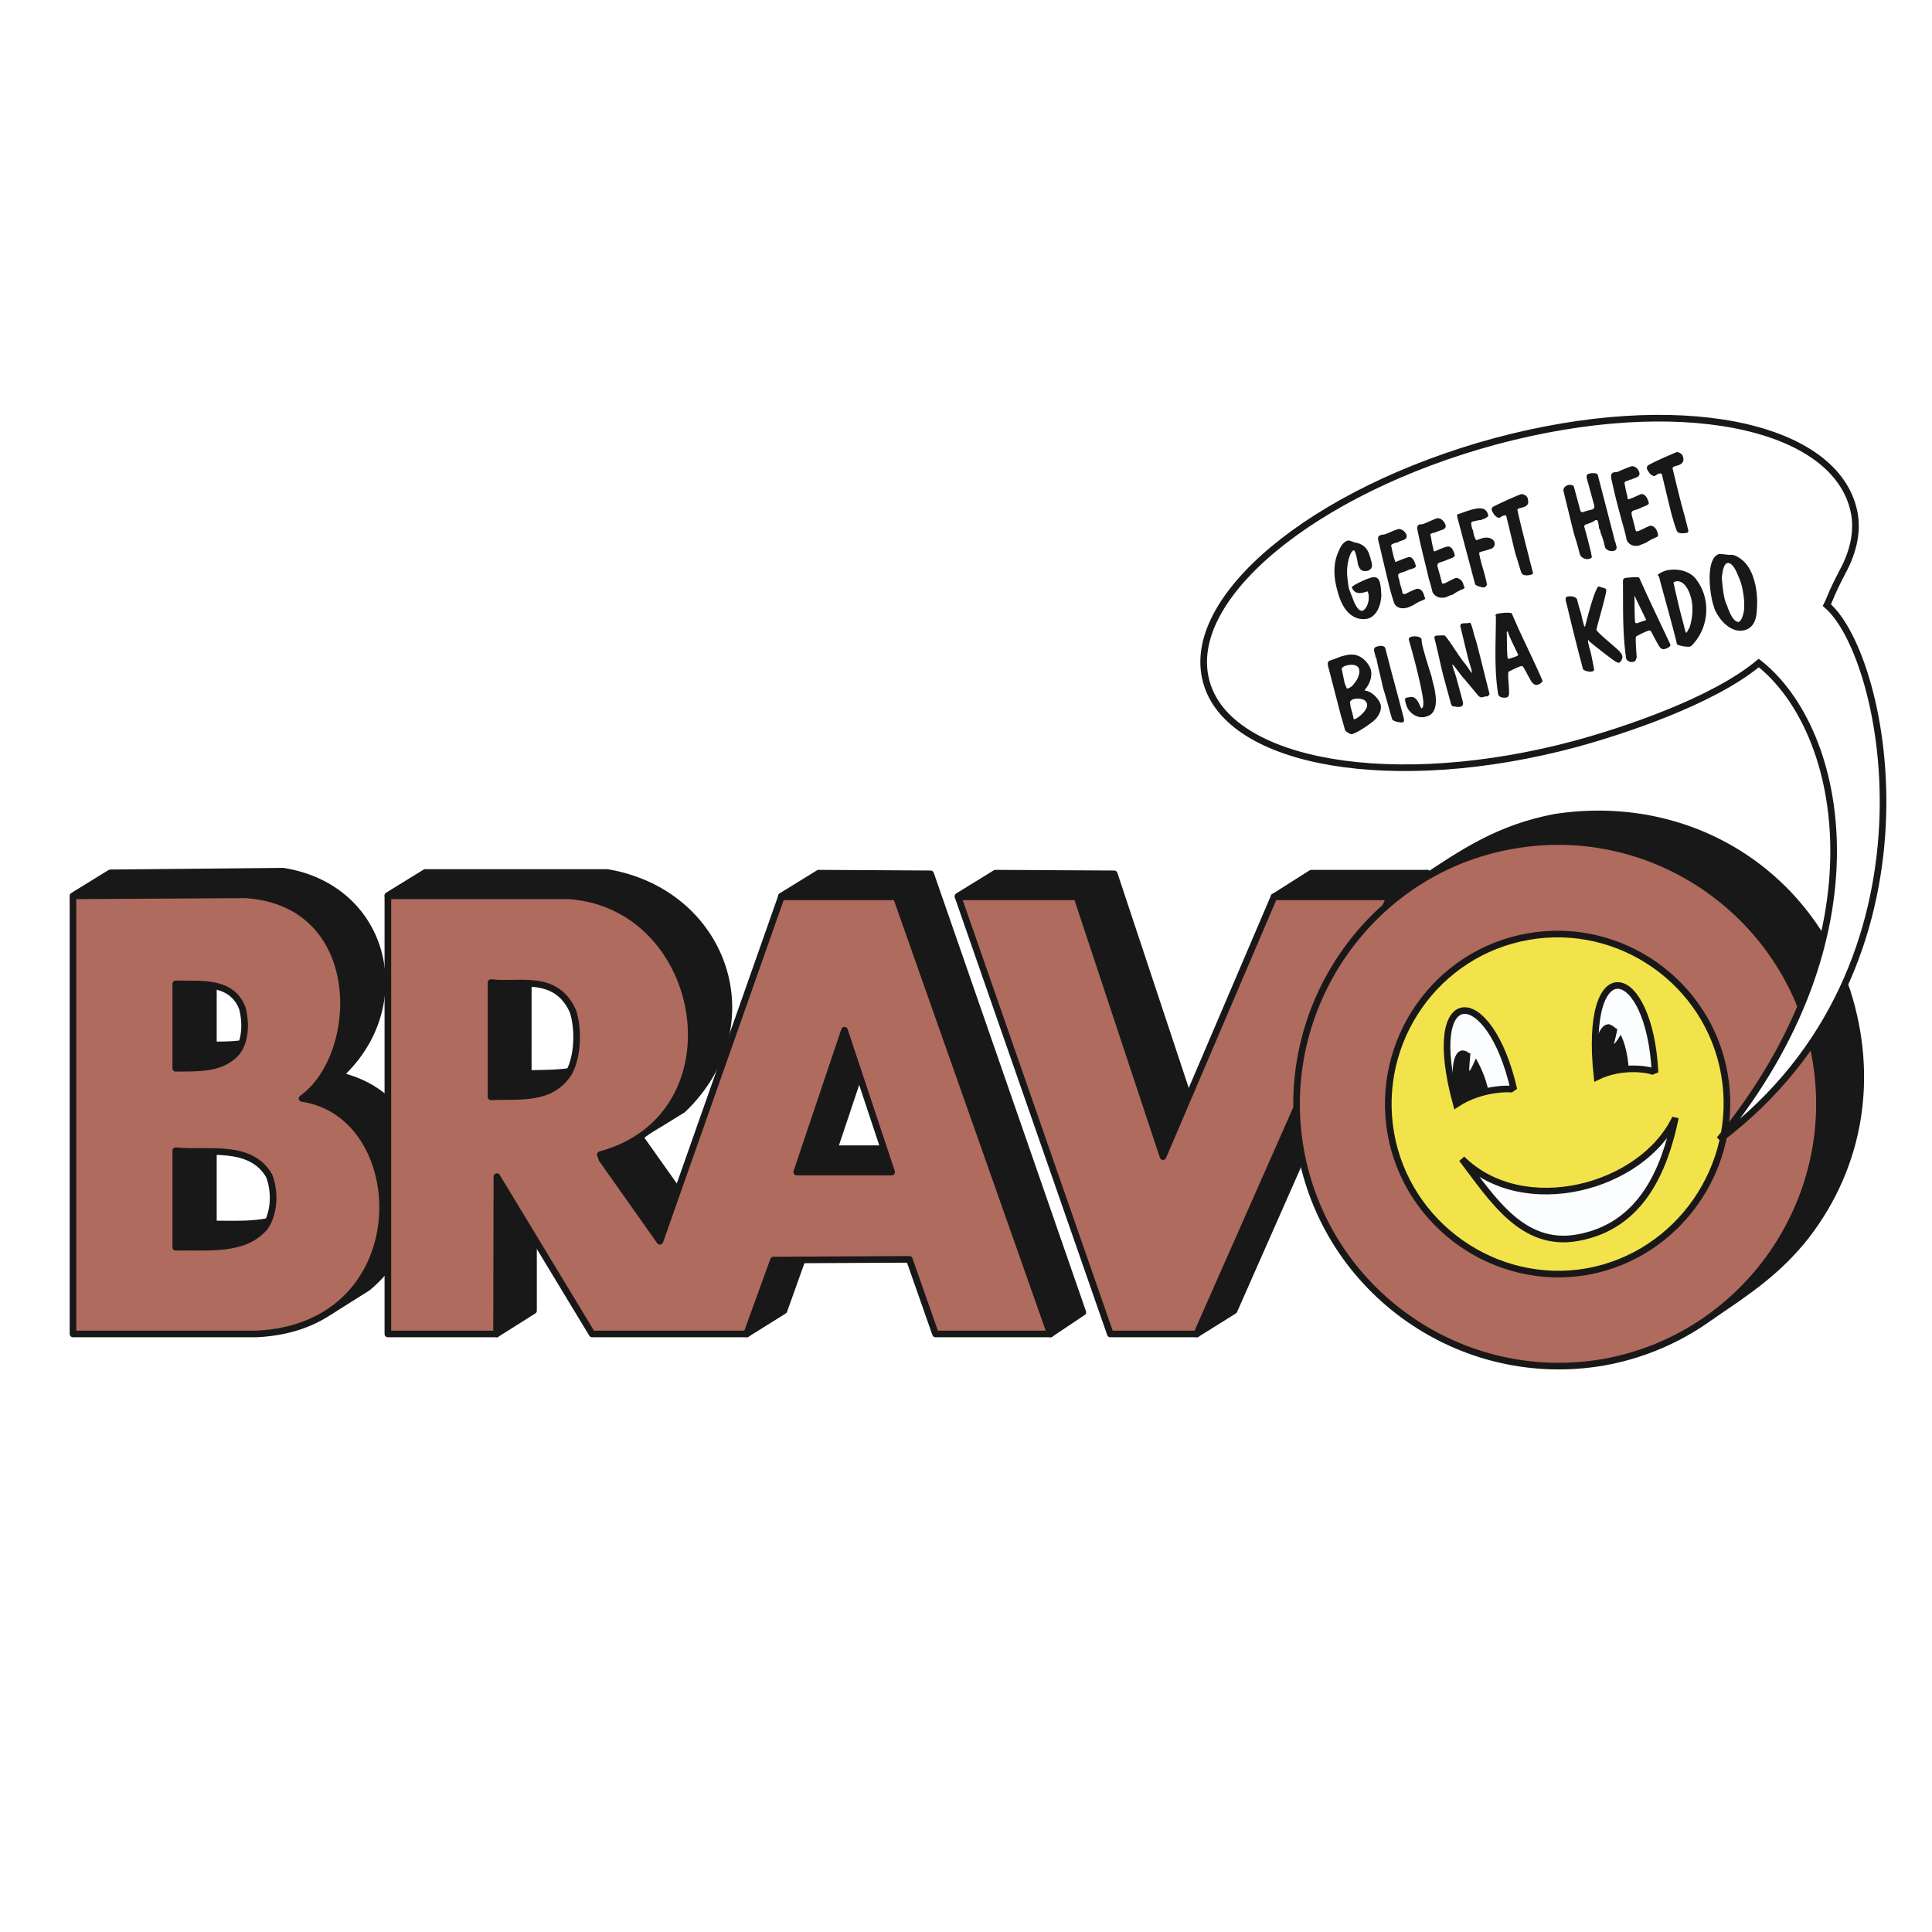 <svg xmlns="http://www.w3.org/2000/svg" width="2500" height="2500" viewBox="0 0 192.756 192.756"><g fill-rule="evenodd" clip-rule="evenodd"><path fill="#fff" d="M0 0h192.756v192.756H0V0z"/><path fill="#191819" stroke="#191819" stroke-width=".661" stroke-linejoin="round" stroke-miterlimit="2.613" d="M95.589 89.412l3.727-2.295 11.85.066 8.59 25.889-3.721 2.323-8.555-25.983H95.589zM60.615 87.053c11.721 1.997 16.328 15.205 7.509 23.654l-2.028 1.25-2.315 1.404 5.779 8.16-3.721 2.324-8.397-9.299 6.338-1.215v.029l-.36-1.801 2.675-.096c6.402-9.041 1.571-20.253-9.208-22.119H38.698l3.722-2.293h18.195v.002zM127.107 89.478l3.723-2.361h11.559l-3.721 2.361h-11.561z"/><path fill="#191819" stroke="#191819" stroke-width=".661" stroke-linejoin="round" stroke-miterlimit="2.613" d="M138.668 89.478l3.721-2.361-19.27 43.649-3.721 2.324 19.27-43.612zM84.255 102.713l3.724-2.258-4.737 14.15h-.03 9.438l-3.692 2.331h-9.47l.033-.036 4.734-14.187zM24.527 89.276H7.445l3.559-2.192 17.243-.164c10.388 1.638 13.129 13.47 5.652 20.349l-.034.031c10.257 2.459 9.96 15.234 2.81 21.172l-3.693 2.324 1.731-1.441c5.419-6.619 4.703-17.332-4.57-19.762l.029-.029c7.286-6.72 4.87-19.04-5.645-20.288zM49.541 116.799l3.688-2.322v16.289l-3.688 2.324v-16.291zM77.17 125.717l3.695-2.363-2.652 7.412-3.718 2.324 2.675-7.373z"/><path fill="#191819" stroke="#191819" stroke-width=".661" stroke-linejoin="round" stroke-miterlimit="2.613" d="M77.953 89.412l3.727-2.295 11.168.066 15.185 43.743-3.236 2.164-15.348-43.678H77.953zM49.021 110.447c2.052 0 4.409 0 6.268-.949l3.692-3.277c-1.93.949-4.083.818-6.275.885V95.703l-3.722 2.328v12.416h.037zM17.599 114.809l3.691-2.359v9.666h-.029c2.576 0 5.289.195 7.605-.955-2.286 1.412-3.849 2.82-6.431 3.146-1.538.195-3.333.131-4.899.131l.063-.064v-9.565zM21.261 95.833l-3.726 2.258v8.49l.063-.035-.063.035c1.697 0 3.166-.035 4.799-.592l3.693-2.328c-1.601.562-3.07.592-4.766.592h.029v-8.485l-.029.065zM141.346 88.13c4.734-3.207 8.195-5.501 13.748-6.583 12.898-1.999 24.852 4.915 29.197 17.367 2.713 8.518 1.369 17.305-4.082 24.381-2.746 3.502-5.779 5.539-9.57 8.088 8.266-6.156 12.02-15.627 10.486-25.812-2.029-10.098-8.754-17.667-18.686-20.616-6.824-1.865-13.879-.95-20.051 2.558l-1.042.617z"/><path fill="#af6b5d" stroke="#191819" stroke-width=".661" stroke-linejoin="round" stroke-miterlimit="2.613" d="M116.035 115.395l11.072-25.917h11.561l-19.27 43.612h-8.621L95.589 89.478h11.854l8.592 25.917zM24.49 89.276c12.121.792 11.694 15.991 5.653 20.317 11.104 1.635 11.693 22.773-4.574 23.496H7.281V89.377l17.209-.101zm-.326 11.275c-1.106-2.756-4.116-2.328-6.628-2.389v8.42c2.156-.035 4.571.16 6.105-1.605.886-1.149.916-3.016.523-4.426zm2.68 16.74c-1.896-3.236-6.206-2.156-9.308-2.482v9.629c3.266-.064 6.858.426 8.914-2.027.946-1.382 1.017-3.573.394-5.12z"/><path d="M56.79 89.377c13.816 1.016 17.245 21.988 3.102 25.822.071.131.1.291.163.457l5.785 8.189 12.113-34.368h11.464l15.38 43.612H93.338l-2.613-7.443-13.555.07-2.676 7.373H59.077l-9.503-15.699-.033 15.699H38.698V89.377H56.79zm.395 11.57c-1.702-3.898-5.488-2.559-8.2-2.916v11.396c2.812-.125 6.042.426 7.805-2.453.849-1.605.949-4.189.395-6.027zm31.773 15.989l-4.704-14.15-4.767 14.15h9.471zM150.918 84.363c14.168-2.521 27.723 7.044 30.207 21.208 2.514 14.18-6.99 27.816-21.133 30.34-14.174 2.453-27.729-7.018-30.24-21.238-2.482-14.187 7.019-27.854 21.166-30.31z" fill="#af6b5d" stroke="#191819" stroke-width=".661" stroke-linejoin="round" stroke-miterlimit="2.613"/><path d="M152.48 93.445c-9.176 1.6-15.318 10.412-13.719 19.627 1.604 9.137 10.422 15.4 19.598 13.795 9.113-1.641 15.285-10.52 13.686-19.697-1.604-9.174-10.42-15.337-19.565-13.725z" fill="#f2e34b" stroke="#191819" stroke-width=".661" stroke-miterlimit="2.613"/><path d="M167.145 111.561c-3.328 6.951-15.154 10.127-21.291 4.064 3.002 3.93 6.006 8.848 11.525 7.865 6.5-1.15 8.723-6.982 9.766-11.929zM151.041 108.711c-.193-.131-3.227-.227-5.746 1.445-3.361-12.291 3.334-12.095 5.746-1.445zM165.123 107.01c-.234-.268-3.201-.859-5.785.422-1.4-12.843 5.258-11.302 5.785-.422z" fill="#fbfdff" stroke="#191819" stroke-width=".661" stroke-miterlimit="2.613"/><path d="M162.512 106.809c-.398-.291-2.912.723-3.398.723-.297-3.379.389-5.238 1.305-5.34.098-.064.523.16.652.291 0 .035.26.166.295.201 0 0-.295 1.41-.359 1.439.098.131.688-.883.688-.883.356.688.715 1.867.817 3.569zM148.531 108.971c-.359-.195-2.775 1.15-3.168 1.316-.787-3.277-.426-5.311.455-5.477.068-.035.424.031.59.131.062.137.324.137.293.195 0 0-.162 1.672-.102 1.707.102.035.652-1.244.652-1.244.362.653.983 1.833 1.28 3.372z" fill="#191819"/><path d="M149.184 44.029c18.225-4.886 33.506-1.702 35.697 6.619.553 2.03.127 4.261-1.078 6.453-1.178 2.264-1.242 2.722-1.535 3.277 6.006 5.08 12.342 35.942-10.715 53.311 16.494-20.155 12.574-40.726 3.92-47.542-4.633 3.868-13.686 6.816-18.225 8.058-18.125 4.884-34.715 2.036-36.904-6.227-2.25-8.318 10.715-19.035 28.84-23.949z" fill="#fff" stroke="#191819" stroke-width=".661" stroke-miterlimit="2.613"/><path d="M173.352 57.3c.131.293.293.655.426 1.146.162.721.289 1.504.227 2.395-.064.521-.262 1.075-.521 1.209-.328.03-.754-.361-1.176-1.638a2.988 2.988 0 0 1-.232-.625c-.193-.819-.225-1.438-.293-2.13.1-.947.264-1.375.525-1.474.389-.096.778.428 1.044 1.117zm-1.797-2.032c-1.277.295-1.078 3.278-.686 4.847.062.234.133.397.162.561.461 1.178 1.697 2.551 3.035 2.194.652-.164 1.082-.72 1.182-1.638.092-.82.127-2.03-.201-3.211-.26-.983-.717-1.869-1.564-2.394-.131-.064-.457-.328-.883-.264-.127 0-.852-.095-1.045-.095zM166.982 58.218c-.033-.133 0-.133.162-.197.881-.231 1.406.947 1.572 1.639.324 1.243 0 2.458-.135 2.912-.129.235-.262.492-.326.562-.066-.035-.066-.07-.102-.133-.129-.492-.293-1.146-.455-1.739-.29-1.147-.553-2.325-.716-3.044zm-1.437-.591c.324 1.276.885 3.213 1.275 4.717.293 1.083.49 1.902.49 1.936.162.13.945.295 1.305.228.102-.065.102-.065.131-.065 1.469-1.474 1.73-3.472 1.305-4.984a4.679 4.679 0 0 0-.717-1.505c-.617-1.017-2.059-1.311-3.166-1.017-.299.1-.592.264-.719.362 0 0-.035.03-.035.13.035.033.131.1.131.198zM164.236 61.823c0 .093-.42.165-.553.228-.129.03-.162.067-.262.1-.131.063-.166 0-.258 0-.1-.069-.07-2.264-.1-2.654l.029-.036c.164.362 1.115 2.328 1.144 2.362zm-2.314-3.868c.029 2.557-.066 5.179.324 7.767.129.291.521.391.752.291.166-.029.229-.163.293-.455-.035-.559-.166-2.13-.035-2.065 0 0 .752-.428 1.178-.556.131-.067.162 0 .23 0 .062 0 .422.782.848 1.507.166.259.357.393.619.295.166-.036.557-.201.523-.428-1.043-2.229-2.09-4.39-3.1-6.653-.033-.127-.719-.063-1.406 0-.226.099-.197.163-.226.297zM156.305 60.248a225.82 225.82 0 0 0 1.633 6.52c.029.101.555.297.879.229.164-.032.229-.095.229-.229-.098-.458-.26-1.474-.49-2.192-.033-.132-.033-.265-.062-.265-.035-.194-.1-.427-.035-.427.035-.031.064 0 .098.1.393.327 1.924 1.539 2.354 1.835.227.165.49.329.652.295.162-.063.361-.521.295-.655-.035-.165-.133-.294-.295-.492-.457-.458-2.223-1.867-2.285-2.13 0-.194.98-3.504.98-3.932.031-.13-.195-.264-.357-.264-.264-.094-.363-.127-.43-.127-.061 0-.061.033-.096.127-.455.691-1.18 3.704-1.209 3.768 0 .037-.062.101-.1.134v-.033c-.033-.13-.229-.785-.324-1.312-.229-.685-.361-1.247-.391-1.374-.137-.363-.719-.363-1.016-.294-.23.063-.099.554-.03.718zM151.471 65.326c.029.101-.391.231-.49.265-.133 0-.199.094-.264.094-.098.037-.227.037-.26.037-.131-.067-.102-2.33-.131-2.658l.102-.095c.062.423 1.043 2.324 1.043 2.357zm-2.225-3.831c0 2.521-.195 5.209.23 7.794.098.297.523.365.85.297.131-.033.264-.228.229-.46.035-.556-.199-2.162 0-2.13 0 0 .752-.391 1.143-.522.1-.034.162 0 .197 0 .096 0 .455.786.881 1.504.164.233.389.428.652.329.166-.031.523-.258.457-.423-.945-2.199-2.088-4.392-3.037-6.652 0-.134-.783-.134-1.436 0-.228.029-.228.193-.166.263zM144.74 70.146v.032c.064.13.135.328.299.295.191.033.418.097.682.033.166-.033.297-.163.227-.49l-.553-2.037c-.164-.685-.393-1.21-.457-1.504-.062-.063-.062-.098 0-.164.064 0 1.08 1.41 1.143 1.41l1.371 1.639c.262.295.393.228.721.13 0 0 .133-.035.162 0 .197-.066.295-.2.26-.327-.127-.428-.912-3.704-1.342-5.278a6.841 6.841 0 0 1-.223-.72c-.166-.719-.328-1.046-.357-1.046-.264.096-.562.032-.818.096-.133.031-.197.194-.133.358l.75 3.113c.1.327.23.789.328 1.083.035.229.064.362.035.362-.035.031-.461-.689-.725-.982-.582-.689-1.824-2.787-2.021-2.755-.229 0-.557 0-.846.036-.164.065-.133.165-.1.361.389 1.476.652 2.979 1.076 4.423.166.653.357 1.275.521 1.932zM141.834 63.789c-.062-.264-.619-.361-1.012-.264-.164.03-.293.165-.264.295.49 1.702 1.113 4.065 1.375 5.634.064.327.166 1.146-.1 1.216-.133.063-.357-1.311-1.176-1.117-.029 0-.129.033-.23.033-.162.03-.289.067-.227.328 0 .101.033.165.064.295.1.36.293.689.426.788.295.359.98.72 1.6.492.914-.197 1.078-1.216.914-2.264-.062-.591-.262-1.112-.361-1.668-.062-.234-.455-1.41-.744-2.458-.165-.561-.265-.983-.265-1.31zM137.328 65.655c.035.395.363 1.605.652 2.948.393 1.248.721 2.559.916 3.144.029.2.752.364 1.041.328.201-.064.166-.291.039-.719a429.64 429.64 0 0 0-1.275-4.782c-.166-.689-.328-1.28-.49-1.902-.102-.298-.59-.261-.818-.163-.455.1-.293.458-.162.95-.001.062.033.196.097.196zM134.715 70.209c-.098-.194.064-.358.328-.459.424-.096 1.178-.096 1.34.459.162.591-.887 1.444-1.211 1.538-.094 0-.129 0-.129-.029 0-.134-.131-.625-.264-1.082a2.14 2.14 0 0 1-.064-.427zm-.852-3.441c-.062-.099.199-.328.561-.391.391-.099 1.043-.099 1.174.391.062.297 0 .689-.264 1.117-.422.623-.555.687-.91.82-.07 0-.133-.234-.262-.524-.1-.461-.226-1.116-.299-1.413l-1.305-.099 1.242 4.788c.135.455.262.882.391 1.374.033.133.623.526.752.392.135 0 1.076-.49 1.859-1.11.688-.458 1.08-1.213.949-1.803-.227-.722-1.012-1.376-1.566-1.41l-.037-.064c.492-.527.789-1.346.623-2.002-.162-.554-.684-1.177-1.275-1.404-.453-.197-.98-.134-1.434 0-.426.094-.781.294-1.145.391-.293.131-.588.067-.359.851l1.305.096zM165.807 47.335c.295 1.216.586 2.458.912 3.769.164.591.328 1.217.557 1.802.098.396.717.297 1.012.263.131-.03.195-.13.131-.358-.131-.49-.264-1.052-.393-1.507-.424-1.511-.781-3.05-1.143-4.524-.062-.295.428-.264.719-.428.424-.226.391-.521.297-.819-.068-.291-.49-.455-.623-.421-.557.227-2.152.913-2.775 1.277-.193.096-.193.227-.193.361.127.293.391.748.779.748.201-.127.328-.227.49-.258.13.001.161-.032.23.095zM160.84 48.091c.295 1.41.691 2.885 1.111 4.393.133.491.262.914.328 1.341.096.297.488.789 1.275.592.227-.101.424-.165.717-.295.75-.524 1.24-.524 1.143-.725 0-.095 0-.127-.035-.228-.092-.328-.293-.686-.682-.719-.197 0-.916.426-1.307.556h-.164c-.102-.265-.133-.556-.229-.85-.066-.297-.162-.562-.197-.789-.127-.522.293-.391.883-.685.26-.165.881-.264.816-.526-.098-.327-.293-.918-.783-.855-.461.2-.949.429-1.176.492-.102.036-.131 0-.131 0-.035-.095-.035-.228-.064-.359-.133-.425-.232-1.08-.262-1.21-.033-.133.129-.234.428-.298.062-.064.162-.064.289-.099.264-.165.883-.194.754-.687-.066-.327-.49-.752-.881-.588-.561.197-1.049.424-1.344.554-.098 0-.324 0-.359.034-.325.101-.257.493-.13.951zM156.008 49.073c.297 1.181.752 3.114 1.043 4.229a29.2 29.2 0 0 1 .562 1.965c.127.423.652.587.908.492.234-.032.361-.163.264-.327 0-.07-.029-.133-.029-.234-.234-.913-.43-1.765-.691-2.62 0-.095 0-.194.166-.258.291-.07.814-.298.943-.429h.102c.062-.033.133.067.133.131.061.101.094.361.127.689.1.13.129.294.162.458.201.463.363 1.083.428 1.41.098.292.52.456.816.393.389-.063.389-.327.291-.622-.029-.098-.029-.197-.098-.297-.295-1.176-1.535-5.929-1.727-6.682-.07-.163-.295-.163-.592-.163-.061 0-.193.032-.324.063-.133.063-.262.133-.166.491l.719 2.621c.035.197.068.361-.229.461a7.012 7.012 0 0 0-.914.259c-.127 0-.229-.095-.229-.164l-.623-2.293c-.029-.26-.324-.292-.582-.26-.296.096-.56.296-.46.687zM150.295 51.531c.295 1.21.584 2.458.912 3.769.197.556.363 1.21.555 1.772.098.422.719.358 1.014.258.129-.03.227-.095.129-.328-.129-.523-.262-1.013-.391-1.539-.391-1.538-.781-3.049-1.109-4.523-.098-.257.393-.229.719-.391.457-.194.357-.523.291-.851-.098-.297-.52-.428-.652-.397-.555.2-2.152.92-2.775 1.248-.162.099-.162.197-.162.327.133.362.422.789.785.789.127-.1.289-.197.455-.233.129-.032.196-.032.229.099zM145.395 51.595l1.768 6.653c.029.199.713.361.844.361.229 0 .391-.26.328-.391-.029-.197-.23-.984-.328-1.312-.131-.428-.426-1.474-.426-1.737-.062-.134 1.113-.298 1.377-.524.094-.065.195-.295.162-.492-.133-.521-.814-.592-1.211-.459-.166.031-.357.131-.584.195-.133 0-.295-.492-.363-.983-.062-.064-.062-.165-.098-.194 0-.098-.029-.133-.029-.133-.035-.128-.035-.165-.035-.165v-.093c-.066-.165 0-.234.162-.298.23-.03.49-.131.752-.131.459-.164.848-.327.754-.524-.201-.819-.949-.685-1.506-.555-.652.164-1.305.455-1.533.492-.064.063-.064.096-.033.227-.001-.001-.001.033-.001.063zM141.51 53.303c.291 1.404.682 2.88 1.041 4.424.131.422.264.882.363 1.311.064.228.49.75 1.305.555.197-.064.424-.197.719-.261.754-.558 1.207-.528 1.172-.723-.029-.096-.029-.133-.092-.226-.07-.362-.297-.656-.723-.726-.162 0-.879.428-1.207.562-.164 0-.229 0-.229-.032-.035-.266-.129-.529-.197-.821-.096-.293-.162-.591-.227-.785-.131-.525.295-.428.85-.689.357-.163.945-.263.848-.559-.094-.327-.295-.915-.785-.788-.424.101-.943.365-1.205.461h-.064c-.068-.096-.068-.227-.1-.36-.135-.459-.197-1.114-.264-1.248-.033-.127.129-.228.428-.258.129-.034.162-.101.262-.101.326-.163.943-.197.814-.655-.096-.361-.523-.79-.914-.656-.59.231-1.043.459-1.342.559-.096.034-.262.034-.324.034-.358.093-.231.521-.129.982zM137.621 54.35c.326 1.41.684 2.884 1.047 4.39.127.462.258.92.391 1.311.064.298.428.79 1.275.591.195-.036.457-.163.715-.293.785-.526 1.178-.462 1.143-.689-.062-.067-.062-.131-.092-.2-.102-.391-.299-.72-.691-.72-.162 0-.879.361-1.207.526-.133-.034-.225 0-.264-.034-.031-.264-.127-.555-.195-.785-.094-.298-.129-.625-.227-.853-.131-.492.295-.391.912-.687.328-.163.918-.197.818-.49-.098-.362-.328-.954-.75-.82-.457.131-1.01.392-1.242.458-.031 0-.066-.037-.066-.037 0-.093-.064-.227-.098-.327-.129-.423-.256-1.111-.295-1.241 0-.134.166-.197.459-.297.131-.031.232-.031.295-.1.295-.164.879-.164.785-.655-.1-.358-.559-.72-.918-.586-.582.195-1.043.459-1.336.523-.1 0-.262 0-.328.063-.389.069-.262.491-.131.952zM133.57 54.972c-.586 1.21-.521 2.655-.127 3.996.291 1.147.881 2.394 2.023 2.721.357.1.682.1.98.034.916-.228 1.336-1.345 1.371-2.358-.035-.397-.035-.819-.127-1.146-.07-.428-.299-.689-.725-.625-.49.063-2.152.853-2.09 1.016.295.723.914.593 1.438.429.133-.07.162 0 .195.13.162.588-.033 1.475-.553 1.767-.461.101-.85-.819-.949-1.111a58.78 58.78 0 0 1-.42-1.083 11.002 11.002 0 0 1-.164-1.21c-.133-1.184.291-2.557.619-2.621.064-.037.129.063.162.163.129.391.23.819.262 1.146.131.492.324.883 1.01.72.559-.194.426-.72.295-1.083-.031-.127-.031-.258-.1-.358-.195-.753-.652-1.245-1.5-1.375-.229-.069-.457-.197-.686-.197-.422.126-.714.523-.914 1.045z" fill="#191819"/></g></svg>